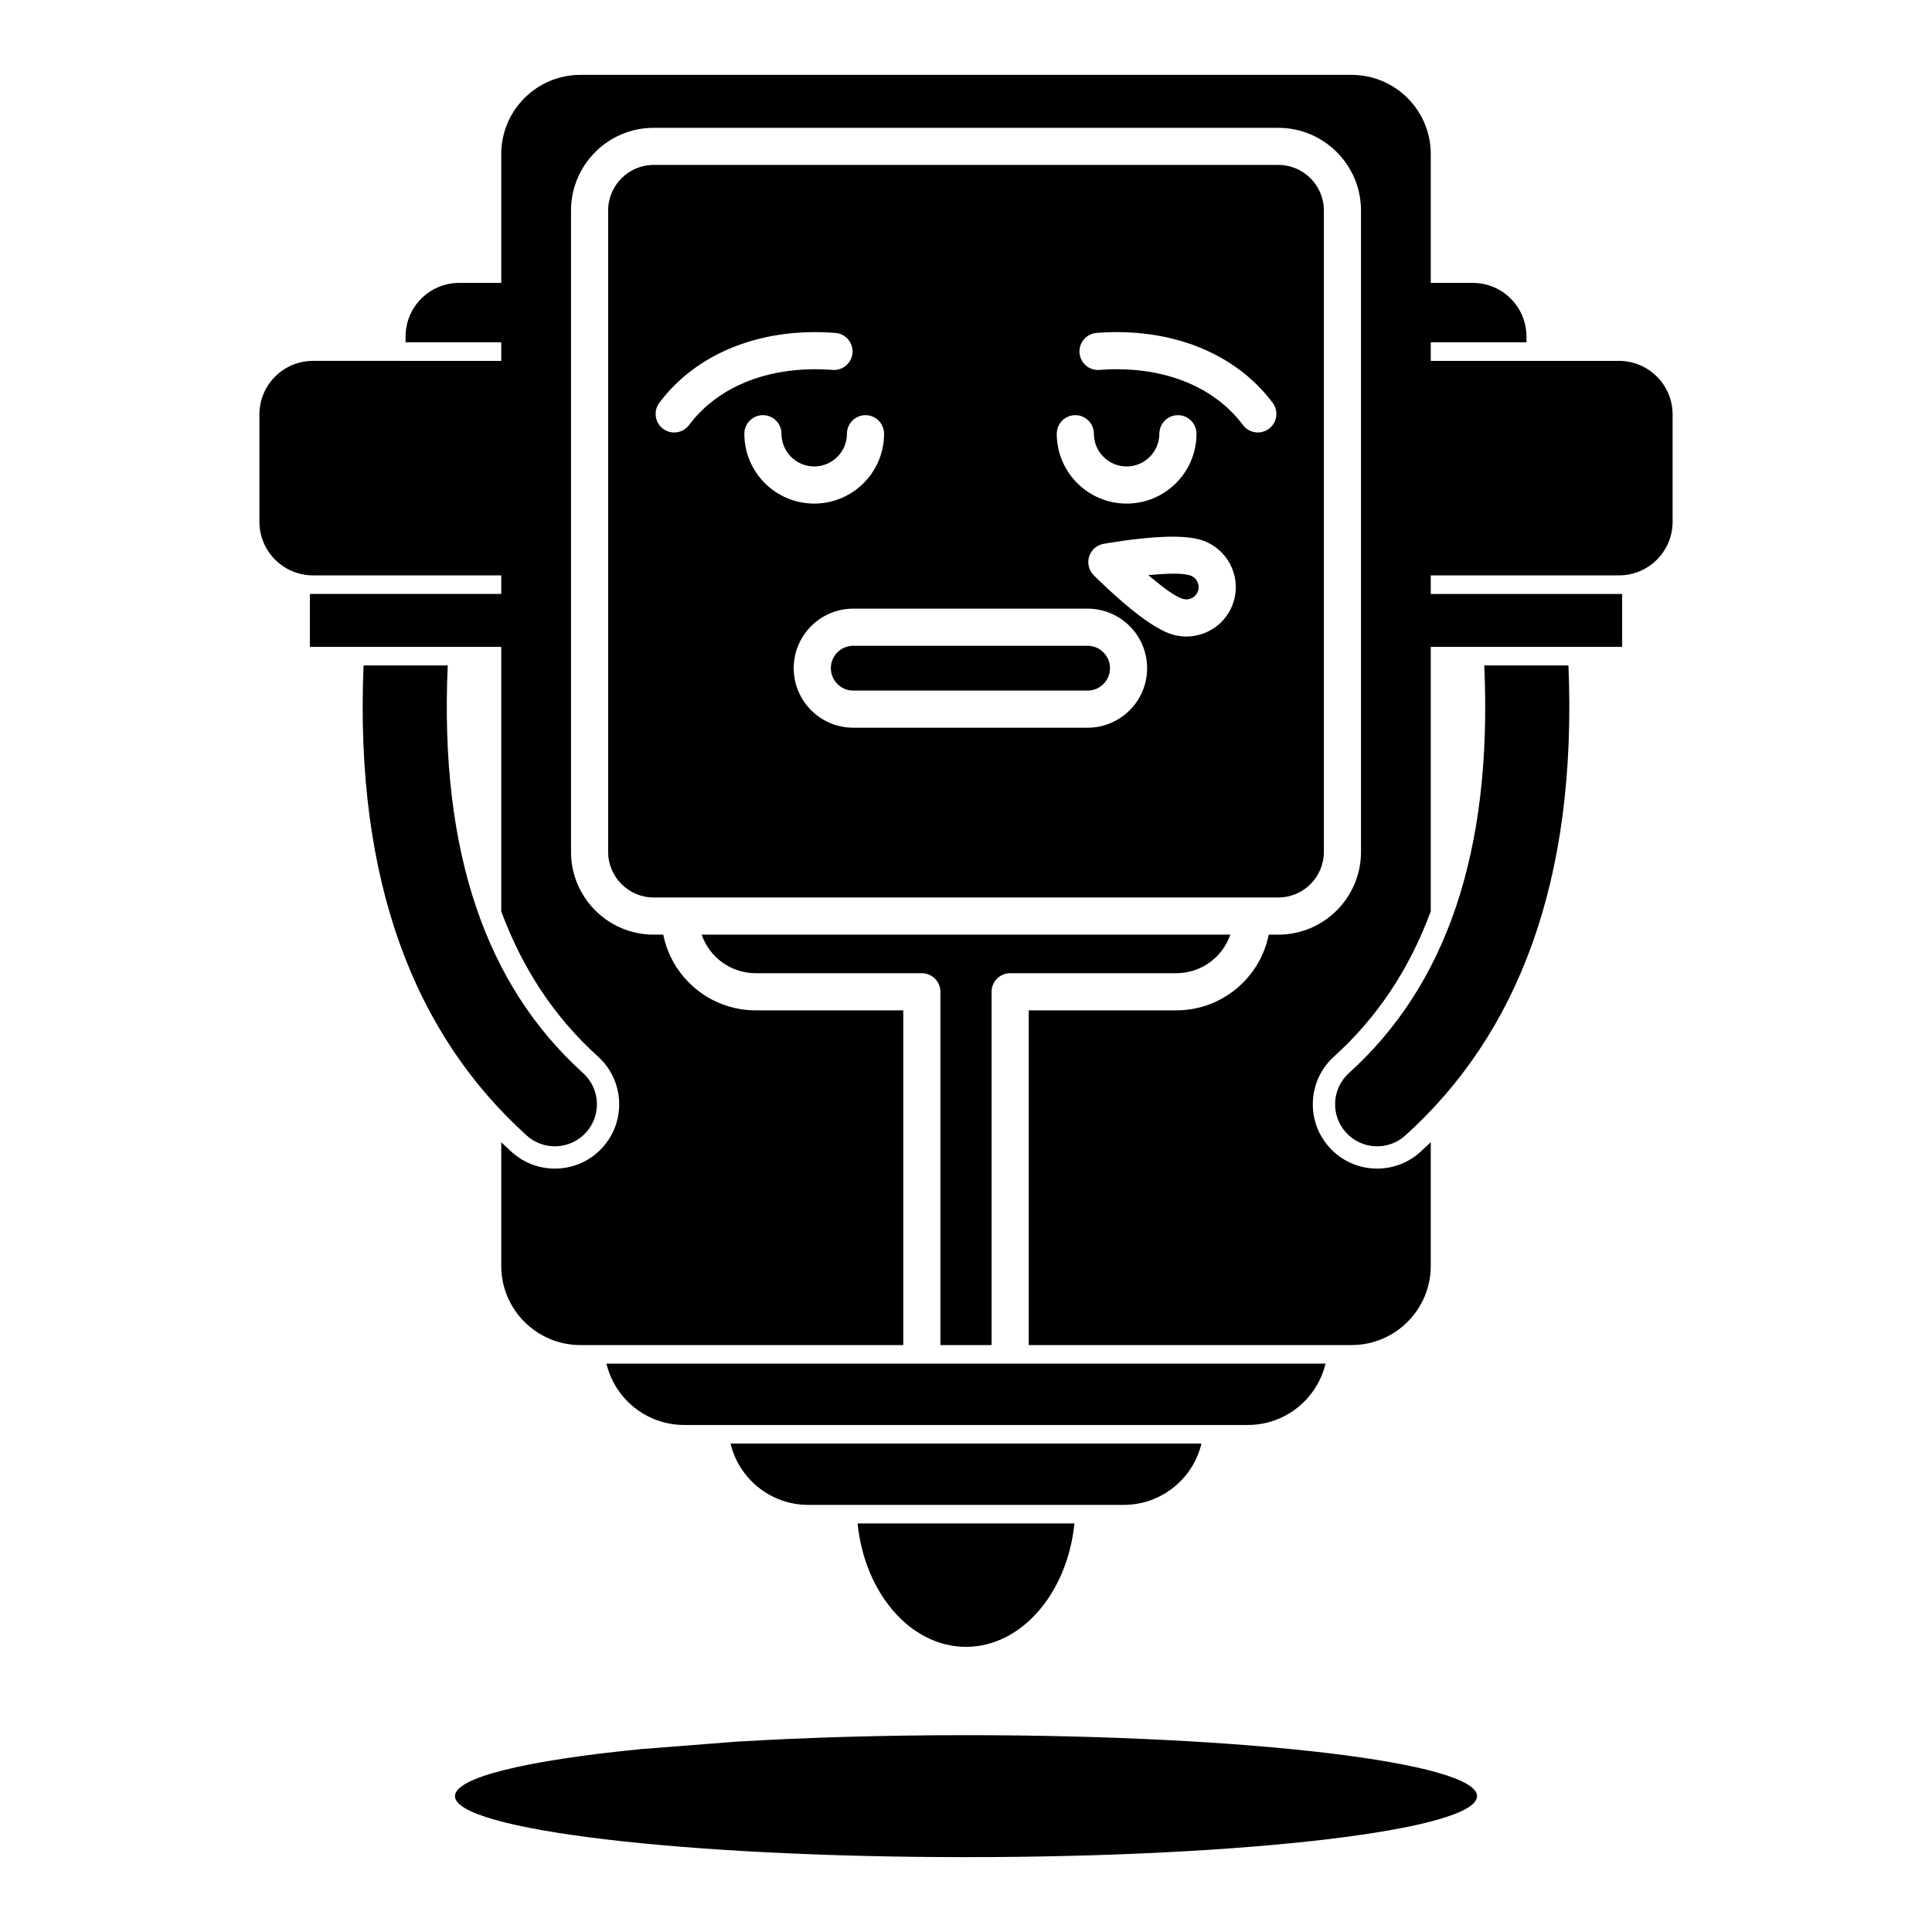<?xml version="1.0" encoding="UTF-8"?>
<!-- Uploaded to: ICON Repo, www.iconrepo.com, Generator: ICON Repo Mixer Tools -->
<svg fill="#000000" width="800px" height="800px" version="1.1" viewBox="144 144 512 512" xmlns="http://www.w3.org/2000/svg">
 <path d="m339.15 605.56c18.297-1.102 38.973-1.723 60.852-1.723 74.742 0 135.43 7.242 135.43 16.16 0 8.922-60.684 16.164-135.43 16.164-74.746 0-135.43-7.242-135.43-16.164 0-5.016 19.195-9.5 49.289-12.465zm89.582-57.828c-1.855 18.441-14.023 32.699-28.73 32.699-14.711 0-26.875-14.258-28.734-32.699zm33.668-21.18h-124.8c2.223 9.32 10.609 16.258 20.602 16.258h83.598c9.996 0 18.383-6.938 20.602-16.258zm32.883-21.176h-190.57c2.223 9.316 10.609 16.258 20.605 16.258h149.36c9.992 0 18.379-6.941 20.602-16.258zm-25.227-113.69h-140.11c2.039 5.945 7.688 10.223 14.32 10.223h44.027c2.719 0 4.922 2.203 4.922 4.918v93.629h13.566v-93.629c0-2.715 2.203-4.918 4.922-4.918h44.027c6.637 0 12.281-4.277 14.324-10.223zm-207.4-71.336c-2.227 49.668 10.266 84.895 35.859 108.02 4.566 4.125 4.926 11.18 0.801 15.742-4.125 4.566-11.18 4.922-15.746 0.801-29.672-26.812-45.594-67.148-43.227-124.57zm297 0h-22.312c2.231 49.668-10.262 84.895-35.859 108.02-4.566 4.125-4.922 11.18-0.797 15.742 4.121 4.566 11.176 4.922 15.742 0.801 29.672-26.812 45.594-67.148 43.227-124.57zm-64.816-76.844v126.25c0 6.668-5.414 12.086-12.082 12.086h-165.51c-6.668 0-12.082-5.418-12.082-12.086v-169.97c0-6.668 5.414-12.082 12.082-12.082h165.51c6.668 0 12.082 5.414 12.082 12.082zm-46.84 77.57c0-8.707-7.07-15.777-15.781-15.777h-62.094c-8.711 0-15.781 7.07-15.781 15.777s7.07 15.777 15.781 15.777h62.094c8.711 0 15.781-7.07 15.781-15.777zm-9.844 0c0 3.277-2.66 5.938-5.938 5.938h-62.094c-3.277 0-5.938-2.66-5.938-5.938 0-3.277 2.66-5.938 5.938-5.938h62.094c3.277 0 5.938 2.66 5.938 5.938zm-161.32-19.676h-50.715v14.027h50.715zm159.6-13.277c-1.793 0.328-3.258 1.625-3.805 3.367-0.547 1.738-0.086 3.637 1.195 4.934 0 0 6.312 6.371 12.367 10.906 3.004 2.25 5.996 4.027 8.289 4.75 6.894 2.168 14.25-1.672 16.414-8.562 2.168-6.891-1.668-14.246-8.562-16.414-2.293-0.723-5.766-0.977-9.516-0.848-7.559 0.258-16.383 1.867-16.383 1.867zm11.879 8.297c0.629-0.062 1.262-0.117 1.898-0.164 3.508-0.266 7.066-0.426 9.172 0.234 1.711 0.539 2.664 2.367 2.125 4.078-0.539 1.711-2.363 2.664-4.074 2.125-2.106-0.664-4.934-2.828-7.656-5.055-0.496-0.402-0.984-0.812-1.465-1.219zm-171.48-56.785v56.844h-49.879c-7.844 0-14.211-6.367-14.211-14.211v-28.422c0-7.844 6.367-14.211 14.211-14.211zm64.426 19.309c0 10.219 8.297 18.512 18.516 18.512s18.512-8.293 18.512-18.512c0-2.715-2.203-4.922-4.918-4.922-2.715 0-4.922 2.207-4.922 4.922 0 4.785-3.887 8.672-8.672 8.672-4.789 0-8.676-3.887-8.676-8.672 0-2.715-2.207-4.922-4.922-4.922-2.715 0-4.918 2.207-4.918 4.922zm82.793 0c0 10.219 8.293 18.512 18.516 18.512 10.215 0 18.512-8.293 18.512-18.512 0-2.715-2.203-4.922-4.918-4.922s-4.922 2.207-4.922 4.922c0 4.785-3.887 8.672-8.672 8.672-4.789 0-8.676-3.887-8.676-8.672 0-2.715-2.207-4.922-4.922-4.922s-4.918 2.207-4.918 4.922zm-58.652-26.715c-19.398-1.523-36.668 5.152-46.672 18.516-1.629 2.172-1.184 5.258 0.988 6.887 2.176 1.625 5.262 1.184 6.887-0.992 8.117-10.84 22.289-15.836 38.023-14.602 2.707 0.215 5.078-1.812 5.293-4.519 0.211-2.707-1.812-5.078-4.519-5.289zm69.973 9.809c15.734-1.234 29.906 3.762 38.023 14.602 1.629 2.176 4.715 2.617 6.887 0.992 2.172-1.629 2.617-4.715 0.988-6.887-10.004-13.363-27.273-20.039-46.668-18.516-2.707 0.211-4.734 2.582-4.519 5.289 0.211 2.707 2.582 4.734 5.289 4.519zm-18.75 258.42h85.551c11.586 0 20.992-9.406 20.992-20.992v-32.758c-0.91 0.875-1.84 1.738-2.781 2.59-6.984 6.309-17.773 5.762-24.082-1.223-6.309-6.981-5.762-17.77 1.219-24.078 11.348-10.254 19.922-23.016 25.645-38.484v-70.082h50.715v-14.027h-50.715v-4.922h49.879c7.844 0 14.211-6.367 14.211-14.211v-28.422c0-7.844-6.367-14.211-14.211-14.211h-49.879v-4.922h25.359v-1.531c0-7.844-6.367-14.211-14.211-14.211h-11.148v-34.137c0-11.59-9.406-20.996-20.992-20.996h-204.35c-11.586 0-20.992 9.406-20.992 20.996v34.137h-11.145c-7.844 0-14.211 6.367-14.211 14.211v1.531h25.355v150.8c5.723 15.469 14.297 28.23 25.645 38.484 6.981 6.309 7.527 17.098 1.219 24.078-6.309 6.984-17.098 7.531-24.082 1.223-0.941-0.852-1.871-1.715-2.781-2.59v32.758c0 11.586 9.406 20.992 20.992 20.992h85.551v-88.707h-39.109c-12.102 0-22.211-8.629-24.496-20.062h-2.527c-12.098 0-21.922-9.824-21.922-21.926v-169.97c0-12.098 9.824-21.922 21.922-21.922h165.51c12.098 0 21.922 9.824 21.922 21.922v169.97c0 12.102-9.824 21.926-21.922 21.926h-2.527c-2.285 11.434-12.391 20.062-24.496 20.062h-39.109z" fill-rule="evenodd"/>
</svg>